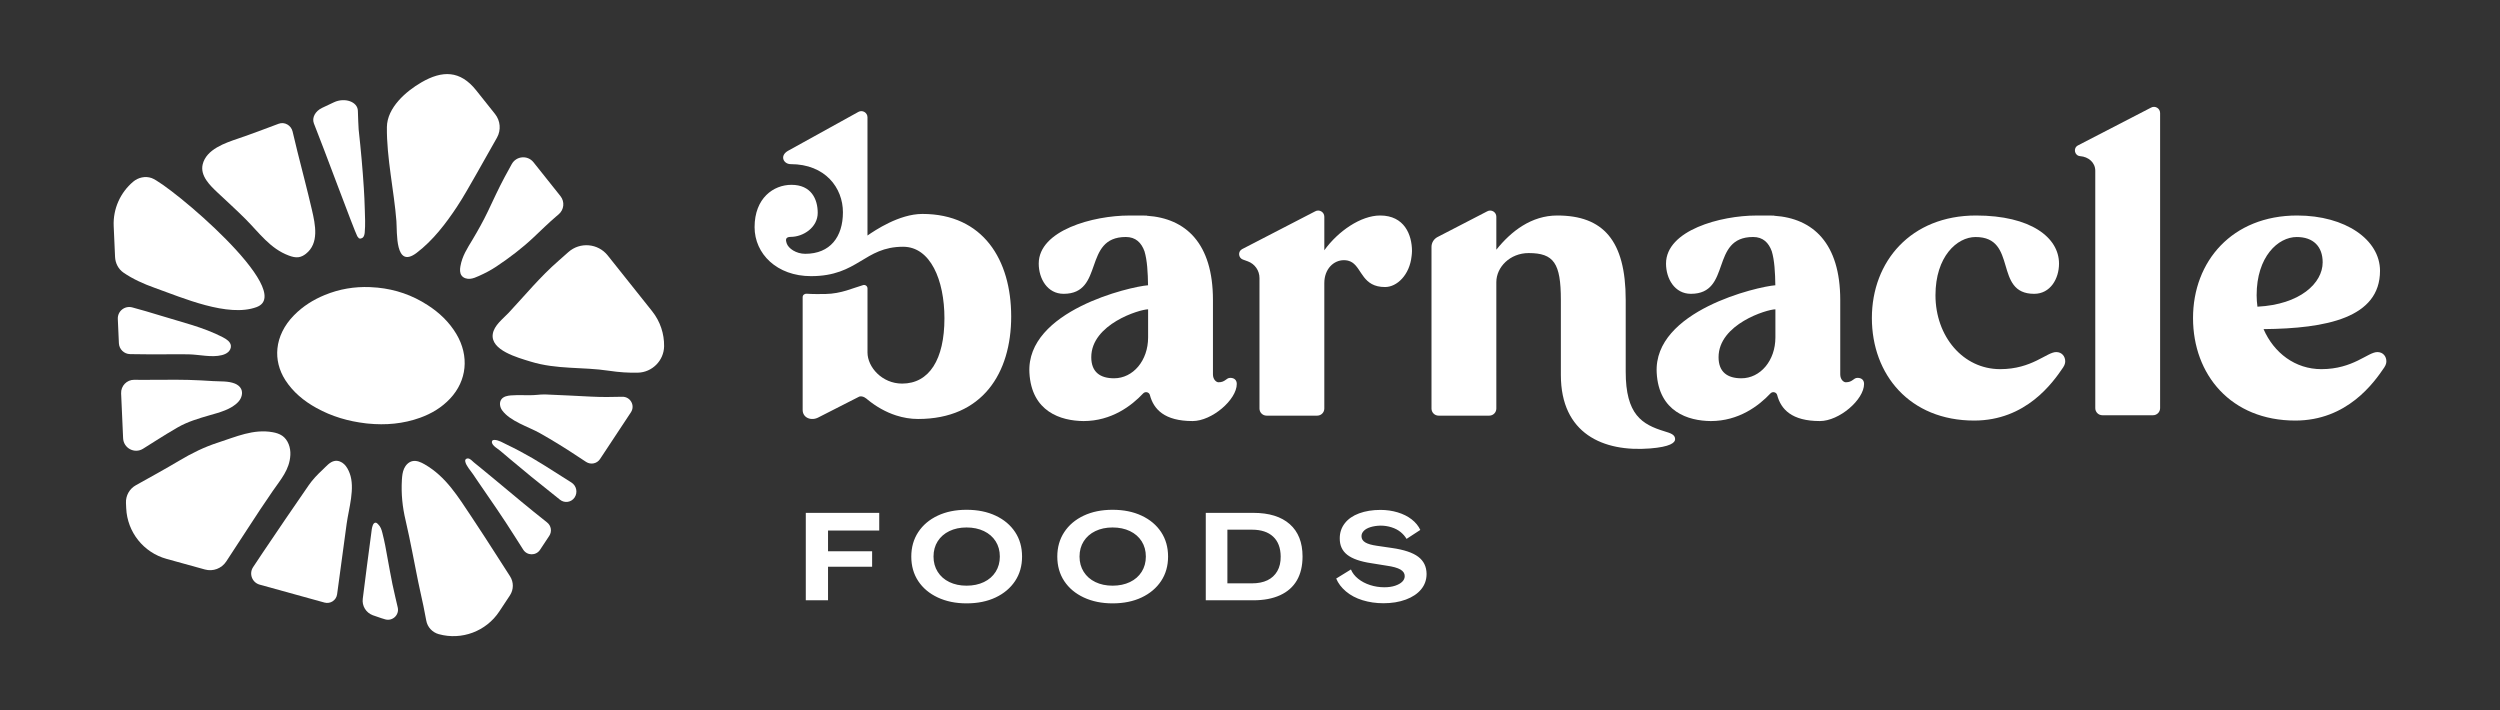 <svg xml:space="preserve" style="enable-background:new 0 0 633.6 180;" viewBox="0 0 633.6 180" y="0px" x="0px" xmlns:xlink="http://www.w3.org/1999/xlink" xmlns="http://www.w3.org/2000/svg" id="Layer_1" version="1.1">
<rect x="0" y="0" width="633.6" height="180" fill="#333333" stroke="none"/>
<style type="text/css">
	.st0{fill:#1A2841;}
	.st1{fill:#EFA220;}
	.st2{fill:#FFFFFF;}
</style>
<g>
	<g>
		<path d="M114.077,101.02c-2.137,2.277-4.709,3.805-7.586,4.847c-4.283,1.549-8.726,1.934-13.274,1.48
			c-0.172-0.018-0.345-0.035-0.518-0.056c-4.425-0.521-8.605-1.732-12.512-3.902c-3.176-1.754-5.895-3.998-7.879-7.057
			c-1.627-2.558-2.266-5.3-1.999-7.992c0.298-2.98,1.715-5.904,4.197-8.431c2.296-2.338,4.934-3.963,7.789-5.138
			c3.754-1.542,7.568-2.159,11.471-2.007c0.651,0.026,1.298,0.07,1.941,0.134c4.51,0.451,8.754,1.872,12.72,4.46
			c2.915,1.877,5.395,4.229,7.225,7.273c1.669,2.809,2.339,5.778,2.056,8.615C117.427,96.057,116.212,98.744,114.077,101.02z" class="st2"></path>
		<path d="M75.381,38.426c1.229,4.918,2.527,9.822,3.673,14.764c0.877,3.783,1.867,8.475-1.537,11.141
			c-0.532,0.416-1.142,0.746-1.807,0.848c-0.837,0.129-1.697-0.109-2.509-0.41c-4.744-1.759-7.481-5.758-11.014-9.29
			c-2.266-2.266-4.67-4.436-7.034-6.662c-1.91-1.799-4.474-4.243-3.788-7.15c0.908-3.844,5.733-5.448,9.02-6.564
			c3.44-1.169,6.841-2.466,10.248-3.744c1.479-0.555,3.149,0.383,3.52,1.971C74.552,35.033,74.958,36.733,75.381,38.426z" class="st2"></path>
		<path d="M31.987,128.818l-0.06-1.348c-0.082-1.857,0.887-3.595,2.514-4.494c3.092-1.708,8.141-4.522,10.983-6.222
			c3.192-1.91,6.414-3.485,9.817-4.582c4.531-1.46,8.988-3.518,13.887-2.629c0.834,0.152,1.667,0.397,2.369,0.873
			c1.536,1.043,2.188,3.045,2.092,4.9c-0.191,3.73-2.442,6.19-4.45,9.107c-2.144,3.116-4.242,6.265-6.291,9.444
			c-1.821,2.826-3.665,5.636-5.513,8.444c-1.167,1.773-3.346,2.591-5.391,2.025l-9.741-2.694
			C36.379,140.031,32.255,134.854,31.987,128.818z" class="st2"></path>
		<path d="M106.534,149.989c-0.736-3.274-1.326-6.59-2.001-9.895c-0.556-2.722-1.081-5.459-1.729-8.173
			c-0.822-3.441-1.155-6.768-0.948-10.321c0.057-0.968,0.159-1.953,0.555-2.838c0.396-0.885,1.136-1.665,2.08-1.883
			c1.076-0.249,2.172,0.254,3.13,0.805c5.439,3.128,8.465,8.211,11.877,13.298c2.231,3.327,4.385,6.71,6.561,10.083
			c1.074,1.665,2.144,3.334,3.213,5.003c0.943,1.472,0.93,3.361-0.034,4.819l-2.696,4.08c-3.331,5.04-9.528,7.363-15.351,5.753h0
			c-1.625-0.449-2.867-1.783-3.161-3.444C107.596,154.833,107.077,152.408,106.534,149.989z" class="st2"></path>
		<path d="M140.926,54.881c-1.962,1.686-3.798,3.489-5.651,5.239c-2.941,2.781-6.139,5.197-9.461,7.418
			c-1.449,0.968-2.839,1.686-4.448,2.408c-0.729,0.327-1.475,0.658-2.27,0.719c-0.796,0.062-1.665-0.198-2.126-0.848
			c-0.456-0.643-0.425-1.507-0.291-2.284c0.457-2.667,1.732-4.543,3.072-6.787c1.391-2.333,2.722-4.703,3.891-7.155
			c1.393-2.925,2.732-5.878,4.261-8.721c0.595-1.089,1.191-2.177,1.787-3.267c1.141-2.086,4.034-2.342,5.516-0.482l6.842,8.589
			c1.123,1.41,0.915,3.454-0.465,4.614C141.362,54.509,141.144,54.695,140.926,54.881z" class="st2"></path>
		<path d="M66.545,140.13c3.776-5.631,7.697-11.349,11.678-17.124c1-1.45,2.221-2.728,3.514-3.924
			c0.894-0.827,1.836-2.048,3.098-2.265c0.871-0.15,1.758,0.227,2.398,0.838c0.64,0.611,1.064,1.434,1.385,2.279
			c1.432,3.766-0.233,8.954-0.762,12.822c-0.36,2.636-0.704,5.251-1.06,7.832c-0.465,3.364-0.913,6.694-1.357,10.018
			c-0.204,1.527-1.709,2.521-3.194,2.11l-16.439-4.546c-1.911-0.528-2.756-2.767-1.665-4.422
			C64.937,142.541,65.737,141.335,66.545,140.13z" class="st2"></path>
		<path d="M120.72,44.142c-1.61,2.767-3.148,5.62-4.994,8.393c-2.713,4.075-5.961,8.379-10.125,11.543
			c-5.535,4.205-4.921-5.245-5.135-8.038c-0.581-7.578-2.508-16.077-2.411-23.833c0.061-4.945,4.843-9.072,8.75-11.335
			c5.277-3.057,9.811-3.087,13.877,2.018l4.78,6.001c1.36,1.707,1.568,4.057,0.505,5.971
			C124.391,37.699,122.08,41.768,120.72,44.142z" class="st2"></path>
		<path d="M146.819,115.938c-3.263-2.171-6.59-4.25-10.007-6.17c-2.926-1.643-7.514-2.976-9.552-5.781
			c-0.599-0.824-0.783-2.043-0.148-2.84c0.545-0.681,1.496-0.862,2.365-0.938c2.192-0.19,4.391,0.079,6.58-0.132
			c0.731-0.07,1.463-0.136,2.196-0.106c3.855,0.155,7.71,0.35,11.565,0.548c2.631,0.136,5.254,0.114,7.872,0.036
			c2.064-0.062,3.347,2.216,2.208,3.938l-7.834,11.855c-0.771,1.167-2.336,1.485-3.511,0.727
			C147.973,116.699,147.395,116.321,146.819,115.938z" class="st2"></path>
		<path d="M35.833,96.274c4.004,0.029,7.998-0.093,11.977,0.01c2.07,0.053,4.136,0.172,6.202,0.302
			c1.782,0.113,3.865-0.055,5.543,0.638c0.652,0.269,1.254,0.722,1.562,1.357c0.494,1.018,0.115,2.288-0.623,3.146
			c-1.767,2.054-5.017,2.838-7.504,3.557c-2.713,0.784-5.453,1.597-7.967,3.04c-1.794,1.032-3.557,2.117-5.303,3.221
			c-1.158,0.733-2.316,1.464-3.477,2.189c-2.141,1.336-4.93-0.141-5.042-2.662l-0.505-11.371c-0.084-1.895,1.441-3.472,3.337-3.447
			C34.632,96.264,35.232,96.27,35.833,96.274z" class="st2"></path>
		<path d="M134.467,91.639c-3.273-1.007-10.158-2.868-9.583-6.951c0.315-2.236,2.598-3.883,4.055-5.442
			c4.084-4.375,7.991-9.127,12.575-13.116c0.821-0.715,1.663-1.465,2.523-2.232c2.954-2.635,7.521-2.249,9.987,0.847l11.255,14.129
			c2.059,2.585,3.077,5.733,3.031,8.879c-0.052,3.625-3.008,6.607-6.632,6.693c-2.4,0.057-4.799-0.101-7.34-0.485
			C147.548,92.935,141.173,93.702,134.467,91.639z" class="st2"></path>
		<path d="M40.459,79.92c5.286,1.652,11.082,2.986,15.996,5.546c0.927,0.483,1.971,1.133,2.063,2.173
			c0.054,0.596-0.247,1.185-0.691,1.586c-0.444,0.4-1.016,0.632-1.595,0.78c-2.569,0.655-5.722-0.143-8.356-0.201
			c-3.115-0.07-6.222,0.031-9.317,0.007c-1.858-0.014-3.715-0.038-5.573-0.062c-1.535-0.02-2.788-1.234-2.856-2.767l-0.273-6.155
			c-0.087-1.966,1.768-3.431,3.667-2.917C35.848,78.54,38.162,79.202,40.459,79.92z" class="st2"></path>
		<path d="M38.441,45.133c4.41,1.579,36.91,28.855,26.598,32.693c-7.242,2.695-18.806-2.374-25.813-4.866
			c-2.799-0.995-5.596-2.249-7.942-3.874c-1.298-0.899-2.054-2.395-2.124-3.973l-0.346-7.803c-0.195-4.404,1.699-8.527,4.934-11.26
			c1.28-1.082,3.08-1.485,4.662-0.929C38.42,45.125,38.431,45.129,38.441,45.133z" class="st2"></path>
		<path d="M130.481,135.967c-2.962-4.698-6.125-9.263-9.28-13.833c-0.444-0.643-0.881-1.291-1.314-1.941
			c-0.636-0.955-1.729-2.082-1.971-3.211l-0.018-0.344c0.068-0.331,0.468-0.503,0.801-0.443c0.566,0.102,0.983,0.653,1.408,0.997
			c0.596,0.482,1.19,0.965,1.784,1.45c1.156,0.944,2.308,1.893,3.454,2.848c4.407,3.669,8.797,7.367,13.311,10.921
			c1.038,0.817,1.283,2.285,0.555,3.387l-2.342,3.544c-1.012,1.531-3.266,1.519-4.257-0.026
			C131.897,138.202,131.186,137.086,130.481,135.967z" class="st2"></path>
		<path d="M90.895,32.801c0.594,5.448,0.992,9.866,1.315,14.879c0.108,1.67,0.193,3.512,0.247,5.475
			c0.05,1.812,0.164,3.77-0.021,5.781c-0.044,0.476-0.171,1.002-0.491,1.291l-0.437,0.216l-0.191,0.025l-0.341-0.057l-0.422-0.52
			c-0.784-1.448-8.771-23.094-11.012-28.636c-0.539-1.44,0.363-3.093,2.089-3.913l3.015-1.424c2.713-1.268,5.991-0.151,6.052,2.158
			C90.746,29.901,90.835,31.798,90.895,32.801z" class="st2"></path>
		<path d="M94.459,155.917c-1.707-0.646-2.755-2.363-2.519-4.173c0.7-5.359,1.425-11.433,2.139-16.502
			c0.101-0.722,0.131-1.438,0.406-2.124c0.063-0.158,0.137-0.315,0.251-0.441c0.115-0.126,0.277-0.218,0.447-0.214
			c0.228,0.005,0.417,0.174,0.58,0.333c0.697,0.676,0.921,1.368,1.151,2.29c0.264,1.057,0.512,2.124,0.72,3.194
			c0.842,4.329,1.496,8.711,2.551,13.033c0.218,0.893,0.427,1.787,0.625,2.682c0.411,1.863-1.326,3.489-3.165,2.981
			C97.646,156.975,96.031,156.512,94.459,155.917z" class="st2"></path>
		<path d="M134.523,120.714c-1.722-1.4-3.426-2.82-5.122-4.251c-0.864-0.728-1.726-1.459-2.588-2.19
			c-0.614-0.521-1.986-1.263-2.138-2.105c-0.042-0.232,0.036-0.501,0.243-0.612l0.346-0.065c1.114,0.007,2.259,0.747,3.234,1.214
			c1.117,0.533,2.223,1.092,3.316,1.673c2.157,1.147,4.266,2.38,6.331,3.682c2.226,1.404,4.448,2.817,6.675,4.224
			c1.285,0.812,1.655,2.519,0.817,3.787v0c-0.822,1.245-2.536,1.517-3.703,0.587C139.455,124.686,136.98,122.71,134.523,120.714z" class="st2"></path>
	</g>
	<g>
		<path d="M350.627,152.885c2.117,0,4.01-0.311,5.68-0.933c1.67-0.623,2.962-1.488,3.875-2.599
			c0.913-1.11,1.369-2.412,1.369-3.906c-0.02-1.847-0.726-3.294-2.116-4.342c-1.39-1.048-3.61-1.79-6.66-2.226l-3.828-0.56
			c-1.328-0.187-2.309-0.472-2.941-0.856c-0.633-0.383-0.949-0.907-0.949-1.572c0-0.497,0.197-0.949,0.591-1.354
			c0.394-0.404,0.965-0.721,1.712-0.949c0.747-0.228,1.588-0.352,2.521-0.373c0.954,0,1.878,0.14,2.77,0.42
			c0.892,0.28,1.654,0.675,2.288,1.183c0.633,0.509,1.146,1.095,1.541,1.759l3.486-2.272c-0.477-1.016-1.209-1.909-2.194-2.677
			c-0.986-0.767-2.169-1.359-3.548-1.774c-1.38-0.415-2.827-0.623-4.342-0.623c-2.034,0-3.839,0.291-5.416,0.871
			c-1.577,0.582-2.791,1.422-3.641,2.521c-0.851,1.1-1.276,2.365-1.276,3.798c-0.021,1.785,0.612,3.18,1.898,4.186
			c1.287,1.006,3.32,1.717,6.1,2.132l3.86,0.622c1.618,0.229,2.79,0.556,3.517,0.981c0.726,0.425,1.09,0.98,1.09,1.665
			c0,0.54-0.213,1.017-0.638,1.431c-0.426,0.416-1.027,0.752-1.805,1.012c-0.778,0.259-1.686,0.389-2.723,0.389
			c-1.245,0-2.449-0.187-3.611-0.561c-1.162-0.373-2.174-0.907-3.034-1.603c-0.861-0.695-1.468-1.478-1.821-2.35l-3.735,2.303
			c0.498,1.204,1.323,2.293,2.474,3.268c1.152,0.975,2.552,1.717,4.202,2.225C346.97,152.63,348.739,152.885,350.627,152.885z
			 M311.07,147.843v-13.601h6.224c2.324,0,4.113,0.587,5.369,1.759c1.255,1.172,1.893,2.848,1.914,5.026
			c0.021,1.452-0.264,2.692-0.856,3.719c-0.592,1.027-1.427,1.8-2.505,2.319c-1.08,0.519-2.387,0.778-3.922,0.778H311.07z
			 M305.592,152.138h12.045c2.655,0,4.922-0.43,6.8-1.292c1.878-0.861,3.294-2.117,4.249-3.766c0.954-1.65,1.431-3.667,1.431-6.053
			c0-3.548-1.08-6.276-3.237-8.185c-2.159-1.909-5.24-2.863-9.243-2.863h-12.045V152.138z M281.969,148.434
			c-1.639,0-3.092-0.306-4.358-0.918c-1.266-0.611-2.252-1.478-2.957-2.598c-0.706-1.121-1.058-2.407-1.058-3.86
			c0-1.473,0.352-2.765,1.058-3.875c0.705-1.11,1.691-1.971,2.957-2.584c1.266-0.611,2.719-0.918,4.358-0.918
			c1.66,0,3.128,0.307,4.404,0.918c1.276,0.613,2.267,1.474,2.972,2.584c0.706,1.11,1.059,2.402,1.059,3.875
			c0,1.452-0.353,2.739-1.059,3.86c-0.705,1.12-1.696,1.987-2.972,2.598C285.097,148.128,283.629,148.434,281.969,148.434z
			 M281.969,152.916c2.801,0,5.255-0.498,7.361-1.494c2.106-0.996,3.75-2.381,4.933-4.155c1.182-1.774,1.774-3.844,1.774-6.209
			c0-2.365-0.587-4.435-1.759-6.209c-1.173-1.774-2.817-3.159-4.933-4.155c-2.116-0.996-4.575-1.494-7.376-1.494
			c-2.781,0-5.224,0.498-7.329,1.494c-2.107,0.996-3.746,2.386-4.918,4.17c-1.173,1.785-1.759,3.849-1.759,6.194
			c0,2.365,0.586,4.435,1.759,6.209c1.172,1.774,2.821,3.159,4.949,4.155C276.797,152.418,279.23,152.916,281.969,152.916z
			 M244.964,148.434c-1.64,0-3.092-0.306-4.358-0.918c-1.266-0.611-2.252-1.478-2.956-2.598c-0.706-1.121-1.058-2.407-1.058-3.86
			c0-1.473,0.352-2.765,1.058-3.875c0.705-1.11,1.691-1.971,2.956-2.584c1.266-0.611,2.718-0.918,4.358-0.918
			c1.66,0,3.128,0.307,4.404,0.918c1.276,0.613,2.267,1.474,2.972,2.584c0.705,1.11,1.058,2.402,1.058,3.875
			c0,1.452-0.353,2.739-1.058,3.86c-0.706,1.12-1.696,1.987-2.972,2.598C248.092,148.128,246.623,148.434,244.964,148.434z
			 M244.964,152.916c2.801,0,5.254-0.498,7.361-1.494c2.105-0.996,3.75-2.381,4.933-4.155c1.183-1.774,1.774-3.844,1.774-6.209
			c0-2.365-0.586-4.435-1.758-6.209c-1.173-1.774-2.817-3.159-4.933-4.155c-2.116-0.996-4.575-1.494-7.376-1.494
			c-2.781,0-5.224,0.498-7.33,1.494s-3.746,2.386-4.918,4.17c-1.172,1.785-1.758,3.849-1.758,6.194c0,2.365,0.586,4.435,1.758,6.209
			c1.172,1.774,2.822,3.159,4.949,4.155C239.792,152.418,242.225,152.916,244.964,152.916z M204.222,152.138h5.633v-8.497h11.174
			v-3.922h-11.174v-5.26h12.978v-4.482h-18.612V152.138z" class="st2"></path>
		<g>
			<path d="M233.766,54.22c-5.864,0-12.039,4.177-13.911,5.471v-8.28v-4.884v-4.763V29.726
				c0-1.186-1.273-1.937-2.31-1.363l-17.859,9.875c-2.184,1.276-1.07,3.361,0.697,3.361c8.778,0,13.247,6.014,13.247,12.198
				c0,6.226-3.222,10.529-9.55,10.529c-2.298,0-4.29-1.345-4.72-2.698c-0.235-0.737-0.402-1.595,1.062-1.595
				c3.106,0,6.819-2.35,6.819-6.087c0-3.486-1.641-7.104-6.663-7.104c-4.534,0-9.339,3.351-9.339,10.727
				c0,6.762,5.649,12.418,14.309,12.418c11.971,0,13.422-7.449,23.333-7.449c6.935,0,10.474,8.452,10.474,18.141
				c0,10.427-3.86,16.539-10.726,16.539c-5.1,0-8.773-4.194-8.773-7.878v-16.24c0-0.58-0.55-1.002-1.109-0.844
				c-2.521,0.714-5.51,2.191-9.571,2.258c-1.223,0.02-3.279,0.037-4.737-0.07c-0.538-0.039-1.016,0.325-1.016,0.864v23.808v4.783
				c0,2.04,2.241,2.862,4.026,1.874l10.097-5.143c1.041-0.635,2.31,0.632,2.31,0.632c2.181,1.786,4.628,3.188,7.271,4.036
				c1.768,0.566,3.621,0.891,5.548,0.891c16.328,0,23.599-11.634,23.599-25.985C256.273,65.855,249.162,54.22,233.766,54.22z" class="st2"></path>
			<path d="M584.895,54.616C585.259,54.624,584.895,54.616,584.895,54.616L584.895,54.616z" class="st2"></path>
			<path d="M547.457,95.22V45.443V40.68c0-4.89,0-12.038,0-12.038c0-1.186-1.271-1.936-2.309-1.362l-18.538,9.587
				c-1.272,0.703-0.821,2.604,0.579,2.708c2.091,0.155,3.836,1.604,3.836,3.701v2.166V84.21h0.002v19.234
				c0,0.991,0.803,1.794,1.794,1.794h6.42h6.422c0.991,0,1.794-0.803,1.794-1.794V95.22z" class="st2"></path>
			<path d="M357.856,63.674c-0.001,0.001-0.001,0.001-0.002,0.002c0,0.438-0.057,0.845-0.101,1.259
				C357.785,65.005,357.856,63.674,357.856,63.674z" class="st2"></path>
			<path d="M357.854,63.675c0-0.005,0.002-0.009,0.002-0.015c0-4.156-1.925-9.044-8.067-9.044
				c-4.901,0-10.675,3.977-14.154,8.81c0-3.583,0-8.505,0-8.505c0-1.186-1.273-1.937-2.311-1.364l-18.538,9.588
				c-1.143,0.634-0.894,2.235,0.188,2.626c0.054,0.019,0.6,0.219,1.281,0.468c1.768,0.648,2.947,2.333,2.947,4.216v2.228V84.21
				v11.112v8.223c0,0.991,0.803,1.794,1.794,1.794h6.422h6.422c0.991,0,1.794-0.803,1.794-1.794v-8.224V72.935v-1.187
				c0.005-3.58,2.363-5.808,4.961-5.808c0.177,0,0.344,0.01,0.504,0.027c0.028,0.003,0.054,0.008,0.082,0.011
				c0.137,0.017,0.271,0.038,0.397,0.067c0.015,0.003,0.028,0.007,0.043,0.01c0.411,0.099,0.765,0.259,1.084,0.46
				c2.499,1.639,2.696,6.231,8.313,6.231c3.07,0,6.233-3.097,6.734-7.811C357.797,64.521,357.854,64.114,357.854,63.675z" class="st2"></path>
			<path d="M521.121,89.228c-2.397,0-6.117,4.329-14.192,4.329c-9.435,0-16.403-8.311-16.403-18.738
				c0-9.774,5.431-14.748,10.17-14.748c10.812,0,4.448,14.396,14.839,14.396c4.108,0,6.303-3.827,6.303-7.661
				c0-6.612-7.168-12.189-21.037-12.189c-16.503,0-26.394,11.635-26.394,25.986c0,14.352,9.602,25.985,25.931,25.985
				c13.123,0,19.915-9.574,22.552-13.484c0.515-0.763,0.515-1.363,0.515-1.568C523.404,90.397,522.627,89.228,521.121,89.228z" class="st2"></path>
			<path d="M602.516,89.228c-2.397,0-6.117,4.329-14.192,4.329c-6.621,0-12.016-4.101-14.652-10.146
				c15.945-0.147,29.519-2.855,29.519-14.776c0-7.884-8.764-14.018-20.996-14.018c-16.503,0-26.394,11.635-26.394,25.986
				c0,14.352,9.602,25.985,25.931,25.985c13.123,0,19.914-9.574,22.552-13.484c0.515-0.763,0.515-1.363,0.515-1.568
				C604.8,90.397,604.022,89.228,602.516,89.228z M582.09,60.07c4.206,0,6.567,2.426,6.567,6.412
				c0,5.294-5.752,10.699-16.531,11.243c-0.123-0.949-0.205-1.914-0.205-2.907C571.921,65.045,577.353,60.07,582.09,60.07z" class="st2"></path>
			<path d="M421.818,109.305c-5.665-1.738-9.816-4.192-9.799-15.145v-18.14c0-15.143-5.774-21.403-17.341-21.403
				c-6.548,0-11.671,3.956-15.448,8.668c0-3.744,0-8.363,0-8.363c0-1.186-1.274-1.937-2.311-1.364l-12.597,6.516
				c-0.937,0.484-1.525,1.451-1.525,2.506v7.877v5.769v1.007v6.978v11.111v8.224c0,0.991,0.803,1.794,1.794,1.794h6.422h6.422
				c0.991,0,1.794-0.803,1.794-1.794v-8.223V84.21V72.934v-1.428c0.007-3.825,3.482-7.369,8.194-7.369
				c6.386,0,8.162,2.566,8.162,11.882v19.019c0,14.881,10.748,19.559,22.605,18.617c5.128-0.408,6.353-1.462,6.353-2.346
				C424.544,110.114,423.335,109.77,421.818,109.305z" class="st2"></path>
			<path d="M470.773,95.765c-1.07,0-1.207,1.119-2.971,1.119c-0.574,0-1.411-0.708-1.411-1.999V76.019
				c0-14.332-6.859-20.697-16.743-21.338l-0.002-0.033c0,0,0.663-0.015-1.51-0.022l-0.193-0.003l-0.002,0.003
				c-0.666-0.002-1.569-0.003-2.794-0.003c-9.051,0-22.911,3.719-22.911,12.181c0.002,3.834,2.198,7.662,6.303,7.661
				c10.437,0,4.763-14.402,15.772-14.402c2.53,0,3.943,1.47,4.727,3.621c0.684,2.253,0.86,5.362,0.905,8.76L449.93,72.3
				c-4.389,0.317-30.911,6.41-30.057,22.175c0.537,9.904,7.998,12.191,13.716,12.239c7.091-0.002,12.169-3.871,15.11-7.003
				c0.536-0.57,1.508-0.349,1.708,0.409c0.944,3.606,3.678,6.592,10.825,6.592c4.901,0,11.195-5.409,11.195-9.403
				C472.427,96.3,471.781,95.765,470.773,95.765z M449.957,85.531c0,5.865-3.812,10.343-8.628,10.343
				c-3.535,0-5.777-1.583-5.777-5.347c0-8.393,12.296-12.131,14.405-12.131V85.531z" class="st2"></path>
			<path d="M311.791,95.765c-1.07,0-1.207,1.119-2.97,1.119c-0.574,0-1.411-0.708-1.411-1.999V76.019
				c0-14.332-6.859-20.697-16.743-21.338l-0.002-0.033c0,0,0.663-0.015-1.51-0.022l-0.193-0.003l-0.002,0.003
				c-0.666-0.002-1.569-0.003-2.794-0.003c-9.051,0-22.911,3.719-22.911,12.181c0.002,3.834,2.198,7.662,6.303,7.661
				c10.437,0,4.763-14.402,15.771-14.402c2.53,0,3.944,1.47,4.728,3.621c0.684,2.253,0.86,5.362,0.905,8.76l-0.011-0.145
				c-4.389,0.317-30.911,6.41-30.057,22.175c0.537,9.904,7.998,12.191,13.716,12.239c7.091-0.002,12.169-3.871,15.11-7.003
				c0.536-0.57,1.508-0.349,1.708,0.409c0.944,3.606,3.677,6.592,10.825,6.592c4.901,0,11.195-5.409,11.195-9.403
				C313.446,96.3,312.8,95.765,311.791,95.765z M290.976,85.531c0,5.865-3.812,10.343-8.629,10.343
				c-3.534,0-5.776-1.583-5.776-5.347c0-8.393,12.296-12.131,14.405-12.131V85.531z" class="st2"></path>
		</g>
	</g>
</g>
</svg>
